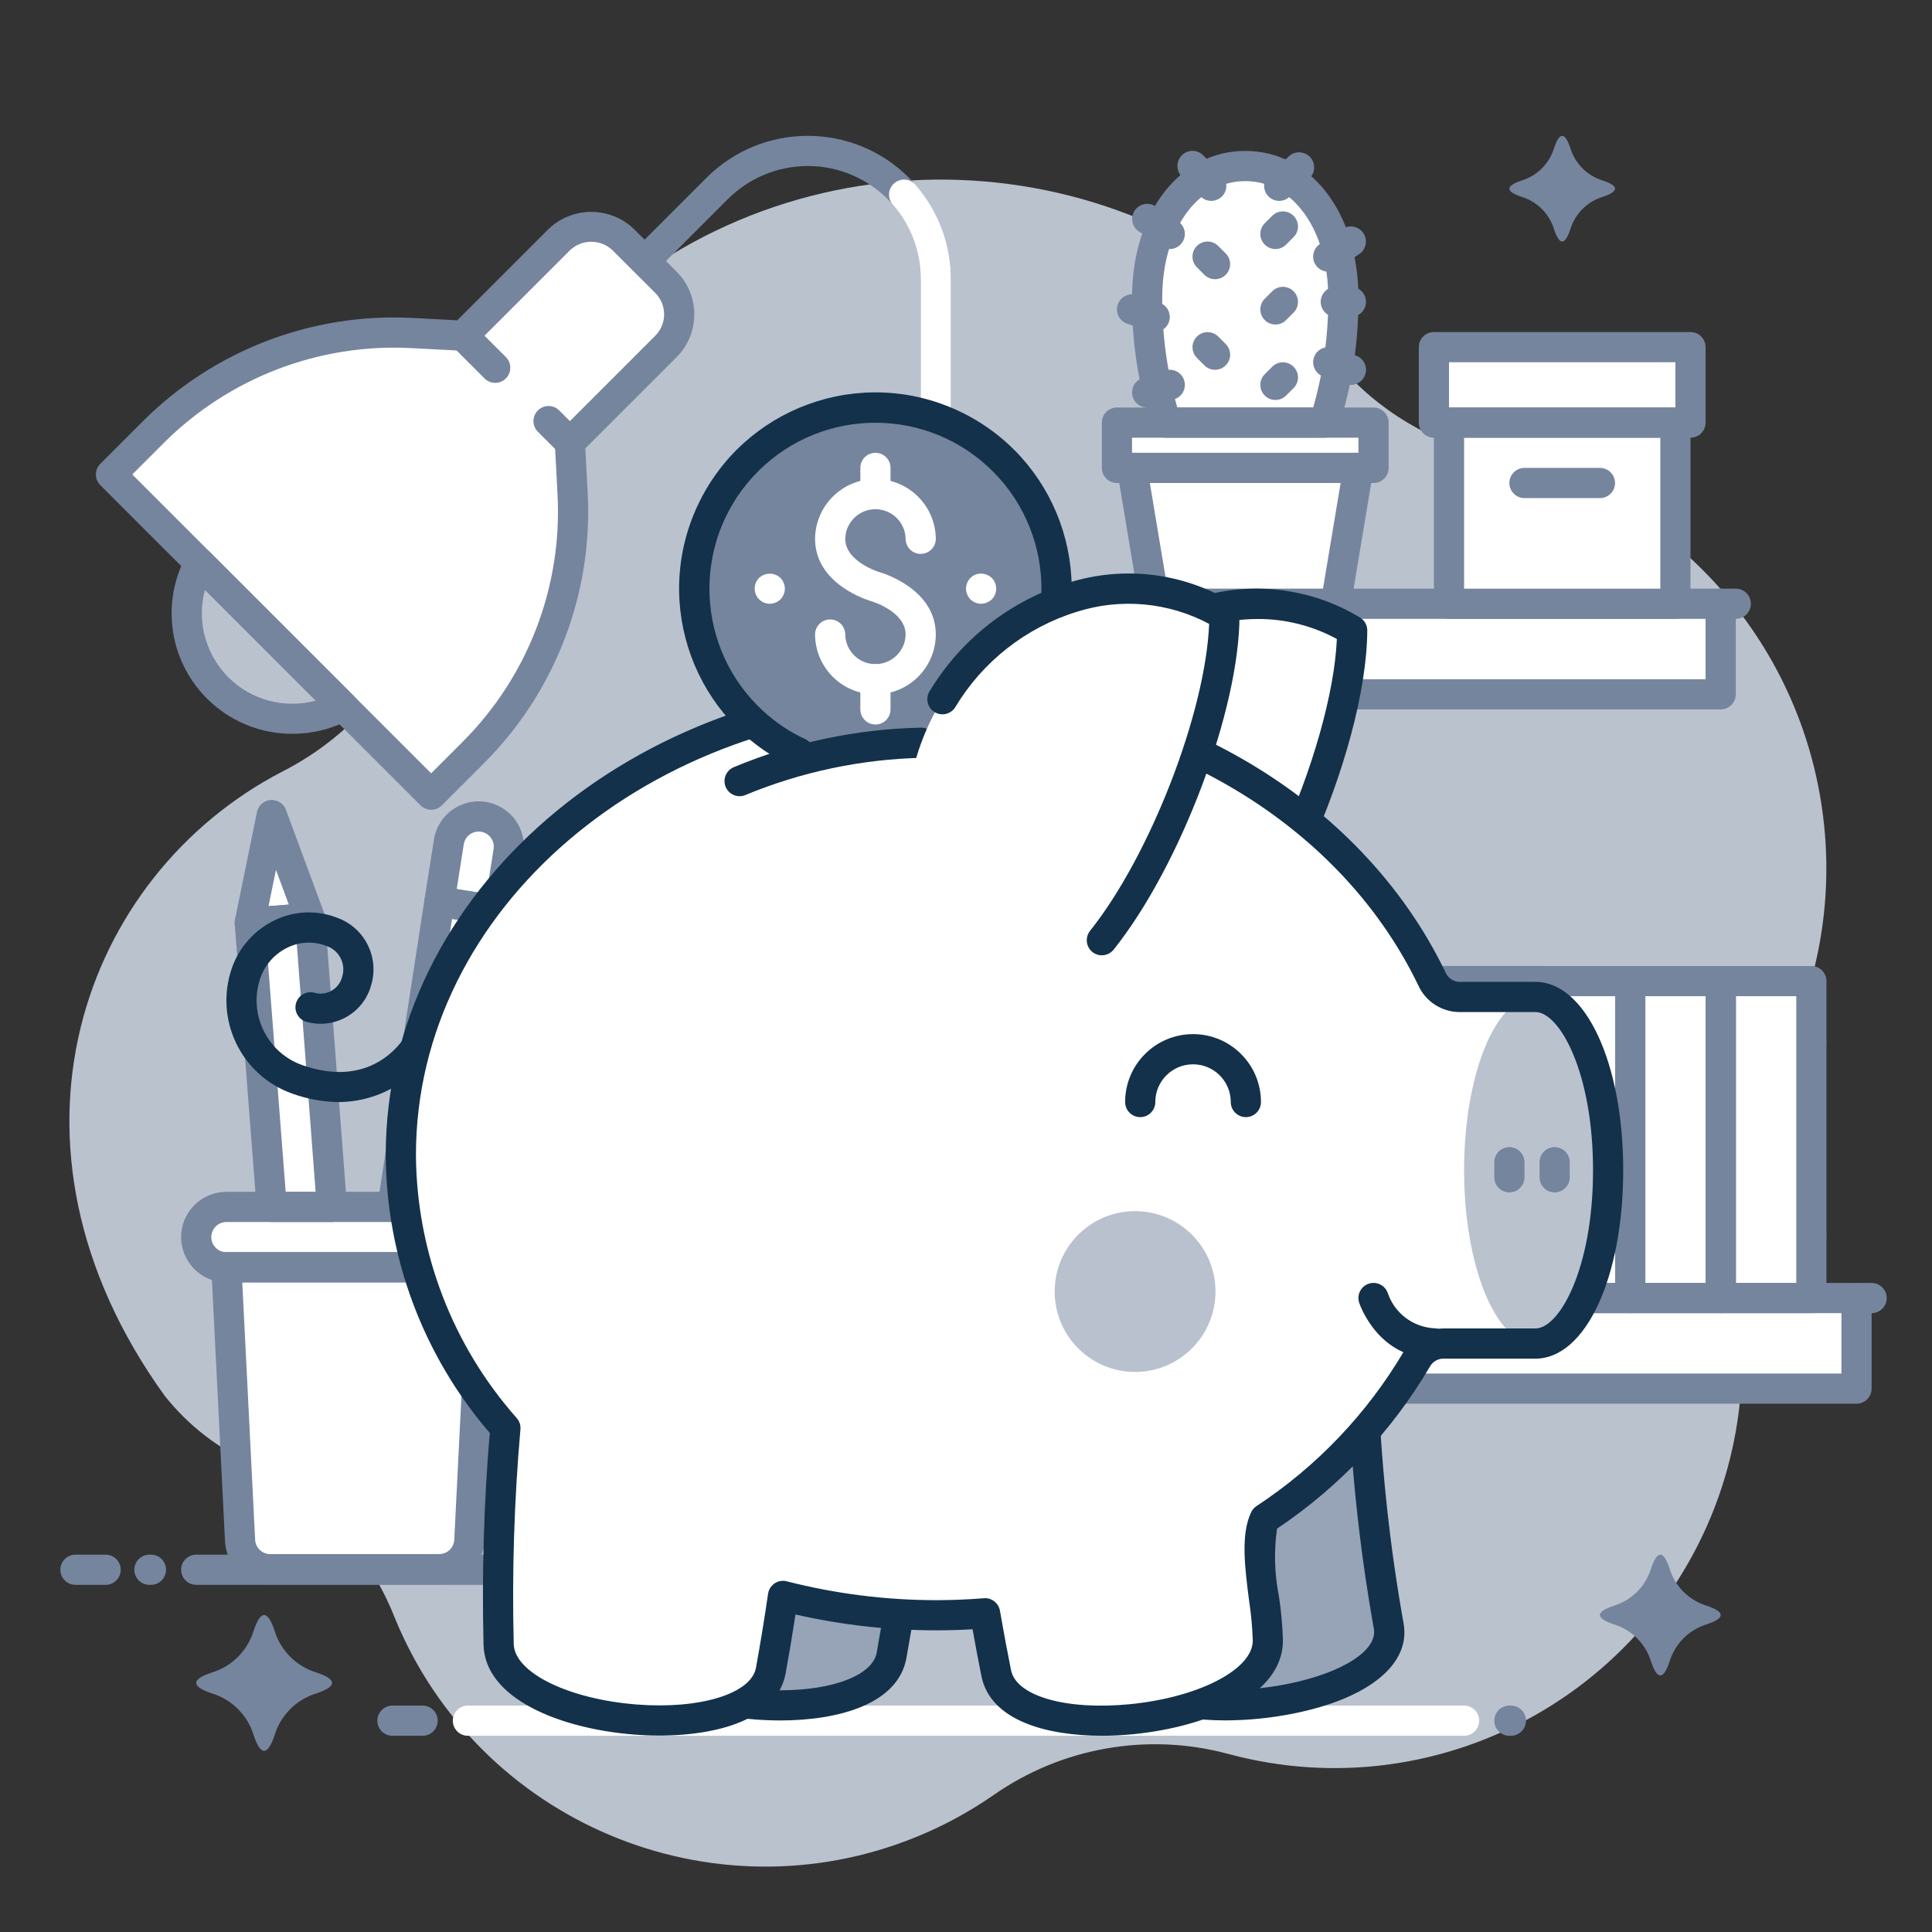 <?xml version="1.0" encoding="UTF-8"?>
<svg id="_013_Finance_Commerce" xmlns="http://www.w3.org/2000/svg" version="1.1" viewBox="0 0 128 128">
  <rect x="0" y="0" width="128" height="128" fill="#333333" stroke="none"/>
  <!-- Generator: Adobe Illustrator 29.1.0, SVG Export Plug-In . SVG Version: 2.1.0 Build 142)  -->
  <defs>
    <style>
      .st0 {
        fill-rule: evenodd;
      }

      .st0, .st1 {
        fill: #fff;
      }

      .st2, .st3 {
        isolation: isolate;
      }

      .st2, .st3, .st4 {
        opacity: .5;
      }

      .st2, .st5 {
        fill: #bac2ce;
      }

      .st3, .st6 {
        fill: #75859e;
      }

      .st7 {
        fill: #13314a;
      }
    </style>
  </defs>
  <path class="st5" d="M120.707,53.506c-1.684-11.595-10.426-20.907-21.892-23.32-3.975-.848-7.556-2.993-10.179-6.097-12.3-14.524-34.045-16.327-48.57-4.027-5.614,4.755-9.56,11.181-11.259,18.34-1.369,5.514-5.067,10.16-10.132,12.732-13.187,6.852-19.794,24.636-7.775,41.326,1.568,1.985,3.599,3.554,5.915,4.571,4.257,2.103,7.582,5.712,9.329,10.127,5.535,13.564,21.017,20.072,34.581,14.537,1.798-.734,3.511-1.663,5.106-2.771,4.505-3.146,10.167-4.148,15.479-2.74,14.388,3.922,29.232-4.564,33.153-18.952,1.112-4.082,1.25-8.368.402-12.513-.869-4.524-.037-9.21,2.337-13.158,3.184-5.446,4.42-11.813,3.505-18.054Z"/>
  <g>
    <path class="st6" d="M39,105H13c-.552,0-1-.448-1-1s.448-1,1-1h26c.552,0,1,.448,1,1s-.448,1-1,1Z"/>
    <path class="st6" d="M6.999,105h-2c-.552,0-1-.448-1-1s.448-1,1-1h2c.552,0,1,.448,1,1s-.448,1-1,1Z"/>
    <path class="st6" d="M10,105h-.101c-.552,0-1-.448-1-1s.448-1,1-1h.101c.552,0,1,.448,1,1s-.448,1-1,1Z"/>
  </g>
  <path class="st5" d="M22.701,46.784c-3.399,1.839-7.645.574-9.484-2.825-1.124-2.077-1.124-4.582-0-6.659l9.484,9.484Z"/>
  <path class="st1" d="M30.686,22.243l6.364-6.364c1.172-1.172,3.071-1.172,4.243-0.0 0.0 0.0 0.0 0.0 0.0 0l2.828,2.828c1.172,1.172,1.172,3.071 0,4.243-0.0 0-0.0 0-0.0 0l-6.364,6.364.18,3.416c.336,6.377-2.051,12.597-6.567,17.113l-2.805,2.805L7.352,31.435l2.805-2.805c4.516-4.516,10.736-6.903,17.113-6.567l3.416.18Z"/>
  <g>
    <path class="st6" d="M28.565,53.648c-.265-0-.52-.105-.707-.293L6.645,32.142c-.39-.39-.391-1.023-0-1.414 0-0.0 0-0.0 0-0l2.805-2.805c4.717-4.715,11.213-7.208,17.873-6.858l2.971.156,6.049-6.049c1.583-1.512,4.074-1.512,5.657,0l2.829,2.828c1.56,1.563,1.56,4.094,0,5.657l-6.049,6.049.157,2.972c.346,6.66-2.146,13.154-6.859,17.873l-2.805,2.806c-.188.188-.442.293-.707.293ZM8.766,31.435l19.799,19.799,2.098-2.099c4.312-4.317,6.592-10.259,6.276-16.353l-.18-3.417c-.015-.283.091-.559.292-.76l6.364-6.364c.78-.782.78-2.047,0-2.829l-2.829-2.828c-.791-.756-2.037-.756-2.829,0l-6.364,6.364c-.199.203-.476.309-.76.292l-3.416-.18c-6.093-.311-12.033,1.969-16.354,6.275,0,0-2.098,2.098-2.098,2.098Z"/>
    <path class="st6" d="M37.757,30.313c-.265 0-.52-.105-.707-.293l-1.414-1.414c-.39-.39-.39-1.024-0-1.414.39-.39,1.024-.39,1.414-0l1.414,1.414c.39.391.39,1.024-0,1.414-.187.187-.442.293-.707.293l-0.0 0Z"/>
    <path class="st6" d="M32.808,25.364c-.265 0-.52-.105-.707-.293l-2.121-2.121c-.39-.39-.39-1.024-0-1.414.39-.39,1.024-.39,1.414-0l2.121,2.121c.39.391.39,1.024-0,1.414-.187.187-.442.293-.707.293l-0.0 0Z"/>
    <path class="st6" d="M19.391,48.616c-4.409.02-8-3.538-8.02-7.948-.006-1.342.326-2.664.966-3.844.262-.486.868-.667,1.354-.405.085.046.164.104.232.173l9.484,9.484c.391.39.391,1.023.001,1.413-.069.069-.147.127-.232.173-1.163.627-2.464.955-3.786.953ZM13.58,39.078c-.859,3.196,1.036,6.483,4.231,7.342,1.019.274,2.092.274,3.111-0l-7.342-7.341Z"/>
  </g>
  <path class="st6" d="M62,102c-.552,0-1-.448-1-1V18.485c-0-4.134-3.351-7.485-7.485-7.485-1.985 0-3.889.789-5.293,2.192l-4.515,4.515c-.394.387-1.027.381-1.414-.013-.382-.389-.382-1.012,0-1.401l4.515-4.515c3.704-3.704,9.71-3.704,13.414-0,1.779,1.779,2.778,4.192,2.778,6.707v82.515c0,.552-.448,1-1,1Z"/>
  <g>
    <path class="st1" d="M62,102c-.552,0-1-.448-1-1V18.485c.001-1.813-.657-3.565-1.852-4.929-.364-.416-.322-1.047.094-1.411.416-.364,1.047-.322,1.411.094,1.513,1.729,2.347,3.948,2.347,6.246v82.515c0,.552-.448,1-1,1Z"/>
    <path class="st1" d="M76,103.932h-28v-2c0-1.105.895-2,2-2h24c1.105,0,2,.895,2,2v2h0Z"/>
  </g>
  <path class="st5" d="M76,104.932h-28c-.552,0-1-.448-1-1v-2c.002-1.656,1.344-2.998,3-3h24c1.656.002,2.998,1.344,3,3v2c0,.552-.448,1-1,1ZM49,102.932h26v-1c-.001-.552-.448-.999-1-1h-24c-.552.001-.999.448-1,1v1Z"/>
  <g>
    <path class="st1" d="M29.097,103.962h-11.195c-1.066,0-1.944-.836-1.997-1.9l-.905-18.1h17l-.905,18.1c-.053,1.064-.932,1.9-1.997,1.9Z"/>
    <path class="st1" d="M32,83.962H15c-1.105,0-2-.895-2-2h0c0-1.105.895-2,2-2h17c1.105,0,2,.895,2,2h0c0,1.105-.895,2-2,2Z"/>
    <polygon class="st1" points="20.535 60.827 16.547 61.132 16.547 61.132 18.006 54 20.535 60.827 20.535 60.827"/>
    <polygon class="st1" points="21.988 79.962 18 79.962 16.547 61.132 20.535 60.827 21.988 79.962"/>
    <polygon class="st1" points="29.114 59.736 33.066 60.359 29.951 79.962 26 79.962 29.114 59.736"/>
    <path class="st1" d="M32.024,54.12h0c1.091.172,1.836,1.196,1.664,2.287l-.623,3.951-3.951-.623.623-3.951c.172-1.091,1.196-1.836,2.287-1.664Z"/>
  </g>
  <g>
    <path class="st6" d="M21.988,80.962h-3.988c-.522 0-.957-.402-.997-.923l-1.453-18.83c-.043-.551.369-1.032.92-1.074 0-0.0 0-0.0.001-0l3.988-.306c.551-.042,1.031.37,1.074.92 0.0 0.0 0.0.001 0.0.001l1.453,19.135c.042.551-.371,1.031-.922,1.073-.025.002-.05.003-.075.003ZM18.926,78.962h1.984l-1.296-17.062-1.993.152,1.305,16.909Z"/>
    <path class="st6" d="M16.547,62.132c-.552 0-1-.447-1-.999-0-.068.007-.135.02-.201l1.459-7.132c.11-.541.638-.89,1.179-.78.339.069.617.308.738.632l2.529,6.827c.192.518-.072,1.093-.59,1.285-.087.032-.178.052-.271.059l-3.988.306c-.026.002-.051.003-.077.003ZM18.284,57.629l-.492,2.405,1.344-.104-.853-2.301Z"/>
    <path class="st6" d="M29.951,80.962h-3.951c-.553-0-1-.449-1-1.001 0-.051.004-.101.012-.151l3.114-20.226c.084-.546.594-.92,1.14-.836.001 0.0.003 0.0.004.001l3.952.623c.546.086.918.598.832,1.143l-0.0.001-3.115,19.603c-.077.486-.496.843-.988.843ZM27.166,78.962h1.932l2.824-17.771-1.972-.311-2.784,18.082Z"/>
    <path class="st6" d="M33.066,61.359c-.052 0-.104-.004-.156-.012l-3.952-.623c-.546-.086-.918-.598-.832-1.144l.623-3.951c.255-1.637,1.79-2.757,3.427-2.502,1.637.255,2.757,1.79,2.502,3.427-.001.003-.001.007-.002.01l-.623,3.951c-.077.486-.496.844-.988.844l0-0ZM30.258,58.904l1.976.312.467-2.963c.088-.545-.283-1.058-.828-1.146-.545-.088-1.058.283-1.146.828-0.0.002-.001.004-.001.006l-.467,2.963Z"/>
    <path class="st6" d="M29.098,104.962h-11.195c-1.599.001-2.917-1.253-2.996-2.85l-.905-18.1c-.028-.551.396-1.021.947-1.049.017-.001.034-.001.051-.001h17c.552-0.0.999.447 1.0.999 0.0.017-0.0.034-.001.051l-.905,18.1c-.079,1.597-1.397,2.851-2.996,2.85ZM16.051,84.962l.852,17.05c.027.532.466.95.999.95h11.195c.533 0.0.972-.417.999-.95l.852-17.05h-14.897Z"/>
    <path class="st6" d="M32,84.962H15c-1.657,0-3-1.343-3-3s1.343-3,3-3h17c1.657,0,3,1.343,3,3s-1.343,3-3,3ZM15,80.962c-.552,0-1,.448-1,1s.448,1,1,1h17c.552,0,1-.448,1-1s-.448-1-1-1H15Z"/>
  </g>
  <path class="st1" d="M96.999,115H31c-.552,0-1-.448-1-1s.448-1,1-1h65.999c.552,0,1,.448,1,1s-.448,1-1,1Z"/>
  <path class="st6" d="M100.1,115h-.1c-.552,0-1-.448-1-1s.448-1,1-1h.1c.552,0,1,.448,1,1s-.448,1-1,1Z"/>
  <path class="st6" d="M28,115h-2.001c-.552,0-1-.448-1-1s.448-1,1-1h2c.552,0,1,.448,1,1s-.448,1-1,1h0Z"/>
  <g class="st4">
    <path class="st5" d="M96,70h-6c-.552,0-1-.448-1-1s.448-1,1-1h6c.552,0,1,.448,1,1s-.448,1-1,1Z"/>
    <path class="st5" d="M96,83h-6c-.552,0-1-.448-1-1s.448-1,1-1h6c.552,0,1,.448,1,1s-.448,1-1,1Z"/>
    <path class="st5" d="M102,70h-6c-.552,0-1-.448-1-1s.448-1,1-1h6c.552,0,1,.448,1,1s-.448,1-1,1Z"/>
    <path class="st5" d="M102,83h-6c-.552,0-1-.448-1-1s.448-1,1-1h6c.552,0,1,.448,1,1s-.448,1-1,1Z"/>
    <path class="st5" d="M90,70h-6c-.552,0-1-.448-1-1s.448-1,1-1h6c.552,0,1,.448,1,1s-.448,1-1,1Z"/>
    <path class="st5" d="M90,83h-6c-.552,0-1-.448-1-1s.448-1,1-1h6c.552,0,1,.448,1,1s-.448,1-1,1Z"/>
    <path class="st5" d="M114,70h-6c-.552,0-1-.448-1-1s.448-1,1-1h6c.552,0,1,.448,1,1s-.448,1-1,1Z"/>
    <path class="st5" d="M114,83h-6c-.552,0-1-.448-1-1s.448-1,1-1h6c.552,0,1,.448,1,1s-.448,1-1,1Z"/>
    <path class="st5" d="M120,70h-6c-.552,0-1-.448-1-1s.448-1,1-1h6c.552,0,1,.448,1,1s-.448,1-1,1Z"/>
    <path class="st5" d="M120,83h-6c-.552,0-1-.448-1-1s.448-1,1-1h6c.552,0,1,.448,1,1s-.448,1-1,1Z"/>
    <path class="st5" d="M108,70h-6c-.552,0-1-.448-1-1s.448-1,1-1h6c.552,0,1,.448,1,1s-.448,1-1,1Z"/>
    <path class="st5" d="M108,83h-6c-.552,0-1-.448-1-1s.448-1,1-1h6c.552,0,1,.448,1,1s-.448,1-1,1Z"/>
  </g>
  <path class="st5" d="M70,41h-1c-.552,0-1-.448-1-1s.448-1,1-1h1c.552,0,1,.448,1,1s-.448,1-1,1Z"/>
  <path class="st6" d="M115,41h-1c-.552,0-1-.448-1-1s.448-1,1-1h1c.552,0,1,.448,1,1s-.448,1-1,1Z"/>
  <rect class="st1" x="70" y="40" width="44" height="6"/>
  <path class="st6" d="M114,47h-44c-.552,0-1-.448-1-1v-6c0-.552.448-1,1-1h44c.552,0,1,.448,1,1v6c0,.552-.448,1-1,1ZM71,45h42v-4h-42v4Z"/>
  <g>
    <rect class="st1" x="84.007" y="64.998" width="6" height="21"/>
    <rect class="st1" x="102.008" y="65" width="6" height="21"/>
    <rect class="st1" x="108.008" y="65" width="6" height="21"/>
    <rect class="st1" x="96.007" y="64.998" width="6" height="21"/>
    <rect class="st1" x="90.007" y="64.998" width="6" height="21"/>
    <rect class="st1" x="114.008" y="65" width="6" height="21"/>
    <rect class="st1" x="79" y="86" width="44" height="6"/>
  </g>
  <g>
    <path class="st6" d="M90.007,86.998h-6c-.552-0-1-.448-1-1v-21c0-.552.448-1,1-1h6c.552,0,1,.448,1,1v21c-0.0.552-.448 1-1,1ZM85.007,84.998h4v-19h-4v19Z"/>
    <path class="st6" d="M108.008,87h-6c-.552-0-1-.448-1-1v-21c0-.552.448-1,1-1h6c.552,0,1,.448,1,1v21c0,.552-.448,1-1,1ZM103.008,85h4v-19h-4v19Z"/>
    <path class="st6" d="M114.008,87h-6c-.552-0-1-.448-1-1v-21c0-.552.448-1,1-1h6c.552,0,1,.448,1,1v21c0,.552-.448,1-1,1ZM109.008,85h4v-19h-4v19Z"/>
    <path class="st6" d="M102.007,86.998h-6c-.552-0-1-.448-1-1v-21c0-.552.448-1,1-1h6c.552 0.0 1.0.448,1,1v21c-0.0.552-.448 1-1,1ZM97.007,84.998h4v-19h-4v19Z"/>
    <path class="st6" d="M96.007,86.998h-6c-.552-0-1-.448-1-1v-21c0-.552.448-1,1-1h6c.552,0,1,.448,1,1v21c-0.0.552-.448 1-1,1ZM91.007,84.998h4v-19h-4v19Z"/>
    <path class="st6" d="M120.008,87h-6c-.552-0-1-.448-1-1v-21c0-.552.448-1,1-1h6c.552,0,1,.448,1,1v21c0,.552-.448,1-1,1ZM115.008,85h4v-19h-4v19Z"/>
    <path class="st6" d="M79,87h-1c-.552,0-1-.448-1-1s.448-1,1-1h1c.552,0,1,.448,1,1s-.448,1-1,1Z"/>
    <path class="st6" d="M124,87h-1c-.552,0-1-.448-1-1s.448-1,1-1h1c.552,0,1,.448,1,1s-.448,1-1,1Z"/>
    <path class="st6" d="M123,93h-44c-.552,0-1-.448-1-1v-6c0-.552.448-1,1-1h44c.552,0,1,.448,1,1v6c0,.552-.448,1-1,1ZM80,91h42v-4h-42v4Z"/>
  </g>
  <rect class="st1" x="96" y="28" width="15" height="12"/>
  <rect class="st1" x="95" y="23" width="17" height="5"/>
  <g>
    <path class="st6" d="M111,41h-15c-.552,0-1-.448-1-1v-12c0-.552.448-1,1-1h15c.552,0,1,.448,1,1v12c0,.552-.448,1-1,1ZM97,39h13v-10h-13v10Z"/>
    <path class="st6" d="M112,29h-17c-.552,0-1-.448-1-1v-5c0-.552.448-1,1-1h17c.552,0,1,.448,1,1v5c0,.552-.448,1-1,1ZM96,27h15v-3h-15v3Z"/>
    <path class="st6" d="M106,33h-5c-.552,0-1-.448-1-1s.448-1,1-1h5c.552,0,1,.448,1,1s-.448,1-1,1Z"/>
  </g>
  <g>
    <path class="st1" d="M87.733,27.999c.856-2.671,1.284-5.46,1.267-8.265,0-5.298-2.91-8.735-6.5-8.735s-6.5,3.5-6.5,8.735c-.017,2.805.411,5.594,1.267,8.265h10.466Z"/>
    <polygon class="st0" points="88.5 39.999 76.5 39.999 75 30.999 90 30.999 88.5 39.999"/>
    <rect class="st1" x="74" y="27.999" width="17" height="3"/>
  </g>
  <g>
    <path class="st6" d="M87.733,28.999h-10.467c-.428-0-.809-.273-.947-.678-.893-2.774-1.339-5.673-1.32-8.587,0-5.641,3.154-9.735,7.5-9.735s7.5,4.094,7.5,9.735c.019,2.914-.427,5.813-1.32,8.587-.138.406-.518.678-.947.678ZM77.998,26.999h9.005c.674-2.362,1.01-4.808.998-7.265,0-4.482-2.313-7.735-5.5-7.735s-5.5,3.253-5.5,7.735c-.012,2.457.324,4.903.998,7.265Z"/>
    <path class="st6" d="M77.499,16.499c-.197 0-.39-.058-.554-.168l-1.5-1c-.457-.311-.575-.933-.265-1.389.307-.451.918-.573,1.374-.275l1.5,1c.46.306.584.927.277,1.387-.186.278-.498.446-.833.445h-0Z"/>
    <path class="st6" d="M80.25,13.309c-.275 0-.538-.113-.727-.313l-1.238-1.31c-.382-.4-.367-1.033.032-1.414.4-.382,1.033-.367,1.414.032.002.003.005.005.007.008l1.238,1.31c.379.401.362,1.034-.04,1.414-.186.176-.432.273-.687.273v0Z"/>
    <path class="st6" d="M84.75,13.309c-.552-0-1-.448-1-1.0 0-.279.116-.545.321-.734l1.323-1.224c.409-.371,1.041-.341,1.413.068.366.403.342,1.026-.054,1.399l-1.323,1.224c-.185.171-.427.266-.679.266Z"/>
    <path class="st6" d="M76.5,22c-.108-0-.214-.018-.316-.052l-1.5-.5c-.524-.175-.807-.741-.632-1.265.175-.524.741-.807,1.265-.632l1.5.5c.524.175.807.742.632,1.266-.136.408-.518.684-.949.684Z"/>
    <path class="st6" d="M76,27c-.552-0-1-.448-1-1.001 0-.43.275-.812.684-.949l1.5-.5c.524-.175,1.09.108,1.265.632.175.524-.108,1.09-.632,1.265h0l-1.5.5c-.102.034-.209.052-.316.052Z"/>
    <path class="st6" d="M88.001,17.999c-.552 0-1-.447-1.001-.999-0-.335.167-.647.445-.833l1.5-1c.462-.303,1.082-.175,1.385.286.301.457.178,1.071-.276,1.378l-1.5,1c-.164.11-.357.168-.554.168Z"/>
    <path class="st6" d="M89.5,20.999h-1c-.552,0-1-.448-1-1s.448-1,1-1h1c.552,0,1,.448,1,1s-.448,1-1,1Z"/>
    <path class="st6" d="M80.5,24.499c-.265 0-.52-.105-.707-.293l-.5-.5c-.387-.394-.381-1.027.013-1.414.389-.382,1.012-.382,1.401,0l.5.5c.39.391.39,1.024-0,1.414-.187.187-.442.293-.707.293Z"/>
    <path class="st6" d="M80.5,18.498c-.265 0-.52-.105-.707-.293l-.5-.5c-.388-.393-.384-1.026.009-1.414.389-.384,1.015-.384,1.405-0l.5.5c.39.391.39,1.024-0,1.414-.187.187-.442.293-.707.293v0Z"/>
    <path class="st6" d="M84.5,21.499c-.552-0-1-.448-1-1.0 0-.265.105-.519.293-.707l.5-.5c.393-.388,1.026-.384,1.414.01.384.389.384,1.015-0,1.405l-.5.5c-.187.188-.442.293-.707.293Z"/>
    <path class="st6" d="M84.5,16.499c-.552-0-1-.448-1-1.0 0-.265.105-.519.293-.707l.5-.5c.394-.387,1.027-.383,1.414.011.383.389.383,1.014-0,1.403l-.5.5c-.187.188-.442.293-.707.293Z"/>
    <path class="st6" d="M84.5,26.499c-.552-0-1-.448-1-1.0 0-.265.105-.519.293-.707l.5-.5c.393-.388,1.026-.384,1.414.01.384.389.384,1.015-0,1.405l-.5.5c-.187.188-.442.293-.707.293Z"/>
    <path class="st6" d="M89.5,25.5c-.108-0-.214-.018-.316-.052l-1.5-.5c-.524-.175-.807-.741-.632-1.265.175-.524.741-.807,1.265-.632h0l1.5.5c.524.175.807.742.632,1.266-.136.408-.518.684-.949.684Z"/>
    <path class="st6" d="M88.5,40.999h-12c-.489 0-.906-.353-.986-.835l-1.5-9c-.091-.544.276-1.06.821-1.151.055-.009.11-.014.165-.014h15c.552-0.0 1.0.447,1.0.999 0.0.055-.005.111-.014.165l-1.5,9c-.08.482-.498.835-.986.835ZM77.347,38.999h10.306l1.167-7h-12.639l1.167,7Z"/>
    <path class="st6" d="M91,31.999h-17c-.552,0-1-.448-1-1v-3c0-.552.448-1,1-1h17c.552 0.0 1.0.448,1,1v3c0,.552-.448,1-1,1ZM75,29.999h15v-1h-15v1Z"/>
  </g>
  <path class="st7" d="M22.457,73.016c-1.048-.01-2.087-.198-3.073-.555-3.411-1.194-5.209-4.928-4.015-8.339 0-0.0 0-0.0 0-0.0.495-1.406,1.537-2.553,2.889-3.181,1.279-.602,2.75-.653,4.068-.142,1.838.654,2.833,2.643,2.254,4.506-.516,1.819-2.393,2.889-4.221,2.408-.539-.119-.88-.653-.761-1.192s.653-.88,1.192-.761c.776.248,1.606-.181,1.854-.957.008-.025.015-.05.022-.076.278-.861-.195-1.784-1.056-2.061-.002-.001-.005-.001-.007-.002-.814-.313-1.72-.28-2.508.093-.861.4-1.524,1.13-1.839,2.025-.829,2.369.419,4.962,2.788,5.791,4.185,1.464,6.685-.912,7.554-3.393.183-.521.753-.796,1.274-.613.521.183.796.753.613,1.274h0c-.981,3.061-3.815,5.148-7.03,5.174Z"/>
  <path class="st2" d="M41.036,107.94c-.136-6.093.049-15.875,1.714-21.793.431-5.479,4.841-9.573,9.8-9.097h0c4.959.476,8.663,5.349,8.232,10.828.716,6.146-.629,15.817-1.714,21.793-.979,5.393-17.909,3.767-18.032-1.732Z"/>
  <path class="st3" d="M41.036,107.94c-.136-6.093.049-15.875,1.714-21.793.431-5.479,4.841-9.573,9.8-9.097h0c4.959.476,8.663,5.349,8.232,10.828.716,6.146-.629,15.817-1.714,21.793-.979,5.393-17.909,3.767-18.032-1.732Z"/>
  <path class="st2" d="M74.005,109.854c-1.2-5.949-2.731-15.586-2.132-21.748-.536-5.468,3.074-10.426,8.023-11.019h0c4.949-.592,9.436,3.397,9.972,8.865-.867,6.923.883,15.423,2.132,21.748,1.066,5.396-16.912,7.522-17.995,2.154Z"/>
  <path class="st3" d="M74.005,109.854c-1.2-5.949-2.731-15.586-2.132-21.748-.536-5.468,3.074-10.426,8.023-11.019h0c4.949-.592,9.436,3.397,9.972,8.865-.867,6.923.883,15.423,2.132,21.748,1.066,5.396-16.912,7.522-17.995,2.154Z"/>
  <path class="st7" d="M51.683,113.984c-.564,0-1.125-.023-1.67-.066-4.908-.387-9.896-2.378-9.976-5.956h0c-.099-4.398-.126-15.315,1.725-21.992.237-2.974,1.639-5.734,3.899-7.681,1.931-1.658,4.45-2.464,6.985-2.234,5.481.526,9.564,5.811,9.141,11.804.78,6.927-.951,17.677-1.735,21.992-.559,3.08-4.553,4.134-8.369,4.134ZM51.771,78.014c-1.772.013-3.481.654-4.825,1.808-1.877,1.624-3.028,3.929-3.199,6.405-.005.065-.017.13-.035.192-1.804,6.409-1.773,17.17-1.677,21.499h0c.042,1.891,3.615,3.651,8.133,4.007,4.204.333,7.603-.714,7.915-2.432.771-4.247,2.481-14.842,1.705-21.499-.008-.064-.009-.13-.004-.194.39-4.953-2.899-9.329-7.331-9.754-.228-.022-.456-.033-.683-.033Z"/>
  <path class="st7" d="M81.184,113.981c-4.052,0-7.606-1.185-8.16-3.929h0c-.866-4.295-2.803-15-2.156-21.946-.537-5.98,3.441-11.357,8.909-12.011,2.528-.291,5.066.457,7.031,2.073,2.324,1.918,3.784,4.686,4.055,7.687.195,2.444.34,4.631.475,6.672.215,5.025.764,10.03,1.644,14.982.528,2.717-2.277,5.026-7.322,6.024-1.474.293-2.972.443-4.475.448ZM74.985,109.657c.4,1.989,5.303,2.902,10.286,1.915,3.664-.726,6.027-2.239,5.747-3.681-.897-5.034-1.457-10.123-1.676-15.232-.134-2.033-.278-4.211-.471-6.627-.221-2.459-1.414-4.729-3.315-6.305-1.548-1.276-3.548-1.871-5.542-1.647-4.425.53-7.631,4.984-7.146,9.929.006.065.006.13,0,.194-.648,6.674,1.265,17.227,2.118,21.453l0.0 0Z"/>
  <path class="st1" d="M74.371,66.503c-6.116-3.762-7.667-12.348-3.466-19.179s12.565-9.319,18.68-5.557c-.043,9.246-9.098,28.497-15.214,24.736Z"/>
  <path class="st7" d="M76.032,67.983c-.773-.002-1.53-.219-2.185-.629-3.239-2.023-5.448-5.343-6.062-9.112-1.322-8.19,3.551-16.113,11.457-18.627,3.641-1.151,7.601-.677,10.867,1.301.297.183.478.507.476.856-.036,7.886-6.096,22.198-12.012,25.487-.771.456-1.646.706-2.541.725ZM83.316,41.01c-1.187.004-2.368.18-3.504.522-6.928,2.223-11.2,9.168-10.059,16.354.516,3.208,2.39,6.037,5.142,7.765h0c.853.482,1.908.428,2.706-.141,5.025-2.793,10.649-15.895,10.97-23.176-1.612-.876-3.419-1.332-5.254-1.325Z"/>
  <path class="st1" d="M101.728,66.05h-6.316c-4.969-11.691-18.028-20.037-33.355-20.037-19.606,0-35.5,13.655-35.5,30.5.05,6.671,2.51,13.098,6.927,18.097-.421,4.764-.57,9.549-.448,14.33.123,5.498,17.053,7.124,18.032,1.732.265-1.46.546-3.143.808-4.938,3.326.852,6.747,1.282,10.181,1.28,1.082,0,2.149-.049,3.206-.13.247,1.432.501,2.778.742,3.971,1.083,5.368,17.978,3.346,17.995-2.154.007-2.305-.916-5.2-.202-8.085,4.462-2.916,8.119-6.905,10.639-11.603h7.291c2.659,0,4.815-5.141,4.815-11.481s-2.156-11.481-4.815-11.481Z"/>
  <circle class="st3" cx="75.202" cy="85.568" r="5.327"/>
  <path class="st7" d="M82.542,74.013c-.552,0-1-.448-1-1,0-1.381-1.119-2.5-2.5-2.5s-2.5,1.119-2.5,2.5c0,.552-.448,1-1,1s-1-.448-1-1c0-2.485,2.015-4.5,4.5-4.5s4.5,2.015,4.5,4.5c0,.552-.448,1-1,1Z"/>
  <g class="st4">
    <path class="st6" d="M101.857,66.05h-.172c-2.588,0-4.685,5.14-4.685,11.481s2.098,11.481,4.685,11.481h.172c2.588,0,4.685-5.141,4.685-11.481s-2.098-11.481-4.685-11.481Z"/>
  </g>
  <path class="st7" d="M73.009,114.998c-3.662 0-7.392-1.004-7.985-3.945-.192-.952-.392-2-.59-3.11-.821.048-1.605.071-2.377.071-3.147.001-6.285-.351-9.354-1.05-.201,1.311-.419,2.614-.651,3.888-.642,3.536-5.808,4.401-10.041,4.068-4.908-.387-9.896-2.379-9.975-5.957-.116-4.679.021-9.362.411-14.026-4.413-5.127-6.856-11.658-6.891-18.422,0-17.369,16.374-31.5,36.5-31.5,14.812,0,28.05,7.627,33.725,19.43.163.363.52.6.918.607h5.028c3.315,0,5.815,5.366,5.815,12.481s-2.5,12.481-5.815,12.481h-6.112c-.369.005-.707.209-.883.534-2.528,4.289-5.989,7.956-10.125,10.729-.213,1.494-.17,3.014.127,4.493.148.972.236,1.952.264,2.935-.011,3.604-5.003,5.708-9.945,6.193-.665.065-1.354.101-2.045.101ZM65.264,105.883c.486.001.901.351.984.83.246,1.422.498,2.759.737,3.944.346,1.717,3.66,2.665,7.874,2.25,4.559-.448,8.135-2.297,8.141-4.209-.03-.896-.113-1.789-.248-2.674-.277-2.16-.563-4.394.147-5.847.078-.159.196-.294.344-.393,3.992-2.623,7.33-6.125,9.758-10.237.537-.94,1.532-1.524,2.615-1.533h6.112c1.593,0,3.815-3.987,3.815-10.481s-2.222-10.481-3.815-10.481h-5.028c-1.168-.004-2.228-.682-2.721-1.741-5.344-11.115-17.874-18.296-31.922-18.296-19.023,0-34.5,13.234-34.5,29.5.041,6.433,2.417,12.632,6.685,17.445.178.207.264.478.237.75-.415,4.724-.562,9.468-.443,14.209.042,1.891,3.615,3.651,8.133,4.007,4.205.332,7.604-.714,7.916-2.432.291-1.603.561-3.252.802-4.904.08-.547.588-.925,1.135-.845.035.005.07.012.104.021,3.245.831,6.582,1.251,9.933,1.249.999,0,2.022-.041,3.129-.127.026-.002.052-.003.078-.003Z"/>
  <g>
    <path class="st6" d="M100,79c-.552,0-1-.448-1-1v-1c0-.552.448-1,1-1s1,.448,1,1v1c0,.552-.448,1-1,1Z"/>
    <path class="st6" d="M103,79c-.552,0-1-.448-1-1v-1c0-.552.448-1,1-1s1,.448,1,1v1c0,.552-.448,1-1,1Z"/>
  </g>
  <path class="st6" d="M70,39.002c.004,3.585-1.599,6.982-4.367,9.26-2.862-.176-8.487.74-13.1,1.425-5.901-3.019-8.237-10.249-5.218-16.15,3.019-5.901,10.249-8.237,16.15-5.218,4.011,2.052,6.535,6.178,6.535,10.683Z"/>
  <path class="st7" d="M52.933,50.883c-.146 0-.29-.032-.422-.094-6.51-3.03-9.331-10.765-6.301-17.275,3.03-6.51,10.765-9.331,17.275-6.301,6.51,3.03,9.331,10.765,6.301,17.275-.562,1.207-1.306,2.32-2.205,3.302-.373.407-1.006.435-1.413.062-.407-.373-.435-1.006-.062-1.413.001-.001.001-.001.002-.002,4.104-4.478,3.801-11.435-.677-15.539-4.478-4.104-11.435-3.801-15.539.677-4.104,4.478-3.801,11.435.677,15.539.829.76,1.769,1.388,2.789,1.862.501.233.717.828.484,1.329-.164.352-.518.577-.907.577h-0Z"/>
  <g>
    <path class="st1" d="M58,46c-2.197.009-3.986-1.763-4-3.96,0-.552.448-1,1-1s1,.448,1,1c.022,1.105.936,1.982,2.041,1.959,1.073-.022,1.938-.886,1.959-1.959,0-1.533-2.252-2.204-2.275-2.21-.149-.042-3.725-1.086-3.725-4.133.022-2.209,1.831-3.982,4.04-3.96,2.178.022,3.938,1.782,3.96,3.96,0,.552-.448,1-1,1s-1-.448-1-1c-.022-1.105-.935-1.982-2.04-1.96-1.073.021-1.939.887-1.96,1.96,0,1.526,2.249,2.203,2.271,2.209.152.043,3.729,1.086,3.729,4.134-.014,2.197-1.803,3.969-4,3.96Z"/>
    <path class="st1" d="M58,48c-.552,0-1-.448-1-1v-2c0-.552.448-1,1-1s1,.448,1,1v2c0,.552-.448,1-1,1Z"/>
    <path class="st1" d="M58,33c-.552,0-1-.448-1-1v-1c0-.552.448-1,1-1s1,.448,1,1v1c0,.552-.448,1-1,1Z"/>
    <path class="st1" d="M51,40c-.555-.002-1.002-.453-1-1.008.001-.263.105-.515.29-.702.097-.088.209-.16.33-.21.374-.147.798-.065,1.09.21.183.192.286.445.29.71-.002.131-.029.26-.08.38-.049.122-.12.234-.21.33-.192.182-.445.286-.71.29Z"/>
    <path class="st1" d="M65,40c-.265-.004-.518-.107-.71-.29-.09-.096-.162-.208-.21-.33-.051-.12-.078-.249-.08-.38.004-.265.107-.518.29-.71.287-.284.717-.367,1.09-.21.122.049.234.12.33.21.387.394.387,1.026,0,1.42-.097.088-.209.159-.33.21-.12.051-.249.078-.38.08Z"/>
  </g>
  <path class="st7" d="M49,52.75c-.552-0-1-.448-1-1.0 0-.398.236-.758.601-.917,3.939-1.645,8.152-2.535,12.42-2.625.548 0.0.998.433,1.02.98.011.552-.428,1.009-.98,1.02-4.006.093-7.96.927-11.663,2.458-.125.055-.261.083-.398.083Z"/>
  <path class="st1" d="M65.906,65.503c-6.116-3.762-7.667-12.348-3.466-19.179,4.201-6.831,12.565-9.319,18.68-5.557,0,9.246-9.099,28.497-15.214,24.736Z"/>
  <path class="st7" d="M73,63.292c-.552-0-1-.448-1-1.0 0-.227.077-.447.219-.624,4.002-5.014,7.659-14.507,7.89-20.333-2.693-1.437-5.852-1.727-8.761-.804-3.372,1.041-6.24,3.291-8.056,6.316-.288.471-.904.619-1.375.331-.471-.288-.619-.904-.331-1.375.001-.001.002-.003.003-.004,2.073-3.445,5.345-6.004,9.188-7.186,3.641-1.152,7.601-.678,10.867,1.301.296.182.476.504.476.852,0,6.234-3.896,16.584-8.338,22.149-.19.238-.478.376-.782.376Z"/>
  <path class="st7" d="M95,90c-3.678,0-4.898-3.533-4.949-3.684-.176-.523.105-1.091.629-1.267.523-.176,1.091.105,1.267.629h0c.452,1.322,1.658,2.24,3.053,2.322.552,0,1,.448,1,1s-.448,1-1,1Z"/>
  <g>
    <path class="st6" d="M104.038,9.808c.314,1.032,1.122,1.84,2.154,2.154,1.077.359,1.077.718,0,1.077-1.032.314-1.84,1.122-2.154,2.154-.359,1.077-.718,1.077-1.077,0-.314-1.032-1.122-1.84-2.154-2.154-1.077-.359-1.077-.718,0-1.077,1.032-.314,1.84-1.122,2.154-2.154.359-1.077.718-1.077,1.077 0Z"/>
    <path class="st6" d="M110.615,103.923c.359,1.179,1.282,2.103,2.462,2.462,1.231.41,1.231.821,0,1.231-1.179.359-2.103,1.282-2.462,2.462-.41,1.231-.821,1.231-1.231,0-.359-1.18-1.282-2.103-2.462-2.462-1.231-.41-1.231-.821,0-1.231,1.179-.359,2.103-1.282,2.462-2.462.41-1.231.821-1.231,1.231,0Z"/>
    <path class="st6" d="M18.192,108.038c.404,1.327,1.442,2.365,2.769,2.769,1.385.462,1.385.923,0,1.385-1.327.404-2.365,1.442-2.769,2.769-.461,1.384-.923,1.384-1.385,0-.404-1.327-1.442-2.365-2.769-2.769-1.385-.462-1.385-.923,0-1.385,1.327-.404,2.365-1.442,2.769-2.769.462-1.384.923-1.384,1.385,0Z"/>
  </g>
</svg>